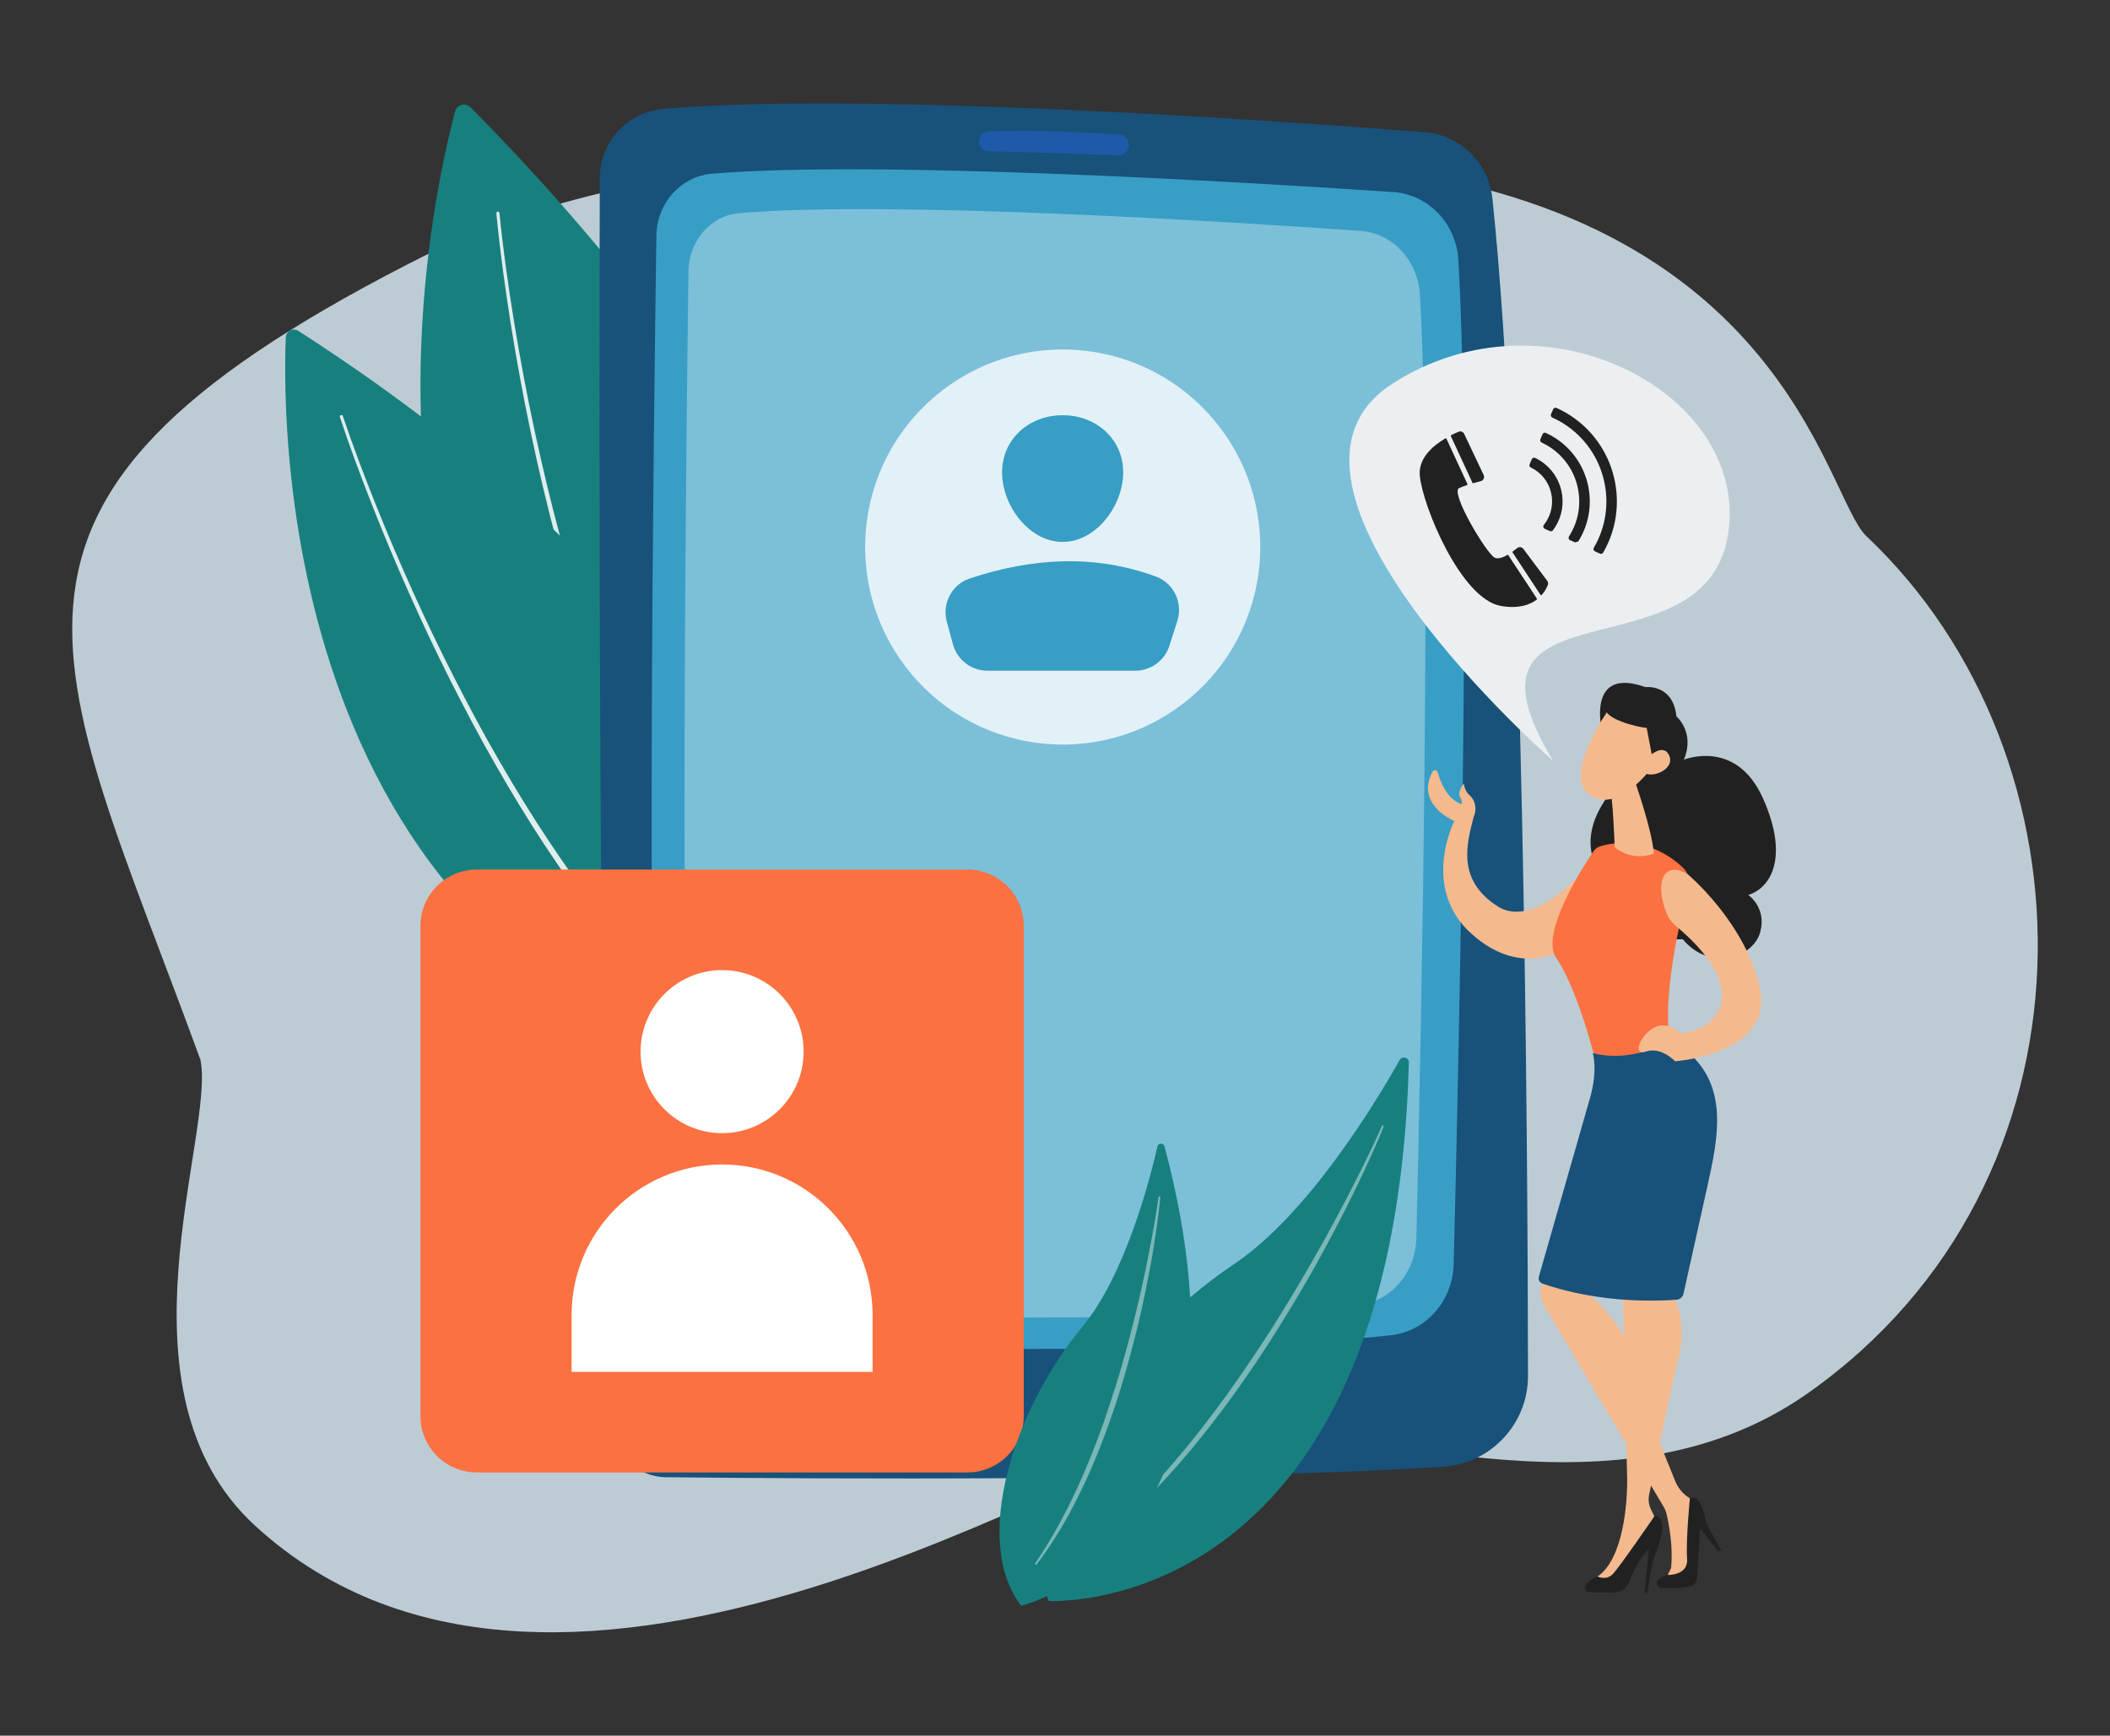 <?xml version="1.0" encoding="UTF-8"?><svg id="_лой_2" xmlns="http://www.w3.org/2000/svg" viewBox="0 0 530 436"><rect x="0" y="0" width="530" height="436" fill="#333333" stroke="none"/><defs><style>.cls-1,.cls-2,.cls-3,.cls-4,.cls-5{fill:#fff;}.cls-2{opacity:.34;}.cls-6{fill:#eceff1;}.cls-3{opacity:.86;}.cls-7{fill:#1f5aa9;}.cls-8{fill:#389ec5;}.cls-9{fill:#fc7141;}.cls-4{opacity:.43;}.cls-10{fill:#bdccd4;}.cls-11{fill:#212121;}.cls-12{fill:none;}.cls-13{fill:#17807f;}.cls-14{fill:#f4ba8e;}.cls-5{opacity:.78;}.cls-15{fill:#18517a;}</style></defs><g id="_лой_1-2"><g><rect class="cls-12" width="530" height="436"/><g><path class="cls-10" d="M107.88,63.61c58.79-29.44,155.68-28.13,225.33-22.69,115.07,8.99,124.9,83.68,135.62,93.79,58.6,55.23,60.77,162.19-14.78,215.3-49.93,35.1-115.72,5.16-151.45,9.5-24.2,2.94-161.35,94.5-238.52,23.75-36.86-33.8-9.99-98.32-13.72-117.01C12.54,162.74-15.52,125.42,107.88,63.61Z"/><g><g><path class="cls-13" d="M114.32,27.96c-6.99,26.27-41.34,180.9,100.19,241.7,0,0,49.22-95.53-96.28-242.67-1.27-1.29-3.45-.74-3.91,.98Z"/><path class="cls-3" d="M125.45,53.52c.91,9.19,2.22,18.35,3.7,27.47,1.49,9.12,3.2,18.21,5.14,27.24,3.89,18.07,8.63,35.96,14.53,53.46,5.92,17.49,12.97,34.63,21.8,50.83,2.2,4.05,4.53,8.03,6.98,11.93,1.21,1.96,2.49,3.87,3.76,5.8,1.31,1.89,2.61,3.8,3.98,5.64,5.42,7.44,11.46,14.43,18.12,20.76h0c.36,.35,.38,.93,.03,1.29-.35,.36-.92,.38-1.28,.03h0c-6.72-6.45-12.8-13.55-18.23-21.09-1.38-1.87-2.68-3.8-3.99-5.71-1.27-1.94-2.55-3.88-3.76-5.86-2.45-3.94-4.78-7.96-6.97-12.05-8.8-16.35-15.81-33.59-21.66-51.16-5.84-17.59-10.51-35.54-14.32-53.66-1.9-9.06-3.57-18.17-5.02-27.31-1.44-9.15-2.7-18.32-3.58-27.54-.02-.21,.14-.4,.35-.42,.21-.02,.4,.14,.42,.35h0Z"/></g><g><path class="cls-13" d="M71.79,84.74c-.99,24.11-1.03,164.65,130.84,188.38,0,0,23.84-92.51-127.7-190.01-1.33-.85-3.08,.06-3.14,1.64Z"/><path class="cls-3" d="M86.12,104.54c2.53,7.51,5.36,14.94,8.3,22.31,2.96,7.37,6.08,14.67,9.35,21.9,3.26,7.23,6.71,14.39,10.31,21.46,3.61,7.06,7.34,14.07,11.33,20.93,7.93,13.74,16.63,27.04,26.4,39.51l.91,1.18,.94,1.15,1.88,2.29,1.88,2.29c.63,.77,1.3,1.49,1.95,2.24,1.31,1.48,2.6,2.99,3.93,4.44l4.08,4.31c5.53,5.65,11.38,10.99,17.61,15.85h0c.4,.32,.47,.89,.16,1.28-.31,.4-.88,.47-1.27,.16h0c-6.28-4.96-12.15-10.39-17.71-16.11l-4.09-4.37c-1.34-1.48-2.62-3-3.94-4.5-.65-.76-1.32-1.49-1.95-2.27l-1.88-2.32-1.88-2.32-.94-1.16-.91-1.19c-9.77-12.6-18.42-26-26.3-39.83-3.96-6.9-7.66-13.95-11.25-21.05-3.57-7.11-6.98-14.29-10.21-21.56-3.24-7.26-6.32-14.59-9.24-21.99-2.91-7.4-5.7-14.84-8.2-22.4-.07-.2,.04-.42,.24-.49,.2-.07,.42,.04,.49,.24h0Z"/></g><g><g><path class="cls-15" d="M166.6,27.34c-9.01,.78-15.91,8.33-15.94,17.37-.16,55.29-.42,246.01,3.19,313.52,.38,7.15,6.24,12.77,13.41,12.85,35.42,.38,137.3,1.08,195.14-2.62,12.05-.77,21.42-10.75,21.41-22.82-.07-58.03-1-221.24-8.95-295.84-.95-8.94-8.14-15.91-17.1-16.61-38.63-3.01-141.21-10.19-191.16-5.84Z"/><path class="cls-8" d="M164.88,59.2c-.7,47.3-2.68,204.64,.78,262.71,.51,8.49,7.1,15.19,15.24,15.47,33.52,1.17,119.48,3.43,168.45-1.96,8.82-.97,15.56-8.61,15.8-17.87,1.23-48.27,4.53-194.81,1.17-252.24-.54-9.16-7.53-16.47-16.31-17.06-36.29-2.45-129.49-8.09-171.14-4.62-7.82,.65-13.87,7.37-14,15.56Z"/><path class="cls-2" d="M172.93,68.15c-.6,44.43-2.29,192.24,.9,246.8,.47,7.97,6.49,14.27,13.91,14.55,30.57,1.12,108.97,3.31,153.64-1.72,8.04-.91,14.19-8.08,14.39-16.78,1.08-45.34,4-183.01,.89-236.96-.5-8.61-6.88-15.48-14.89-16.04-33.1-2.32-118.11-7.69-156.09-4.46-7.13,.61-12.65,6.92-12.75,14.61Z"/><path class="cls-7" d="M245.87,35.56c.03,1.31,1.07,2.36,2.38,2.4,6.45,.2,24.62,.75,32.74,1.04,1.6,.06,2.82-1.41,2.49-2.97-.03-.05-.24-2.06-2.29-2.2-5.49-.38-22.07-1.41-33.02-.78-2.25,.13-2.37,2.69-2.3,2.51Z"/></g><circle class="cls-5" cx="266.94" cy="137.41" r="49.62" transform="translate(107.98 392.11) rotate(-85.27)"/><path class="cls-8" d="M282.13,118.66c0,8.4-6.81,17.47-15.21,17.47s-15.21-9.07-15.21-17.47,6.81-14.36,15.21-14.36,15.21,5.96,15.21,14.36Z"/><path class="cls-8" d="M248.04,168.48h37.13c3.91,0,7.37-2.53,8.56-6.25l2-6.25c1.46-4.57-.92-9.52-5.42-11.17-15.11-5.53-30.74-4.82-46.75,.51-4.48,1.49-6.97,6.29-5.74,10.85l1.54,5.67c1.06,3.92,4.62,6.64,8.68,6.64Z"/></g><g><path class="cls-6" d="M390.16,191.19s-79.28-69.42-40.58-94.68c38.7-25.26,90.82,2.84,84.33,38.54-6.49,35.7-72.05,9.46-43.76,56.13Z"/><g><g><path class="cls-11" d="M388.65,145.91l-6.01-8.03c-.18-.24-.44-.39-.74-.43-.29-.04-.59,.05-.82,.24-.3,.25-.67,.53-1.07,.82-.1,.07-.12,.2-.05,.3l6.97,10.59c.04,.06,.1,.09,.17,.1,.07,0,.14-.02,.18-.07,.82-.94,1.28-1.88,1.51-2.47,.14-.35,.08-.74-.14-1.05Z"/><path class="cls-11" d="M369.91,121.39s.02,.02,.03,.01c.74-.21,1.45-.4,2.02-.54,.31-.08,.58-.29,.72-.59,.14-.29,.14-.63,0-.93l-4.9-10.35c-.25-.52-.86-.76-1.39-.54-.49,.2-1.14,.49-1.87,.85-.09,.05-.13,.16-.09,.25l5.48,11.83Z"/><path class="cls-11" d="M378.78,139.35s-.02-.02-.04,0c-1.19,.69-2.47,1.16-3.32,.72-2.07-1.05-11.22-16.39-8.92-17.46,.56-.26,1.25-.51,1.97-.75,.05-.02,.09-.06,.12-.11,.02-.05,.02-.11,0-.16l-5.27-11.39s-.07-.09-.12-.1c-.05-.02-.11,0-.15,.02-3.15,1.86-6.81,4.98-6.42,9.35,.67,7.55,10.33,31.07,20.43,32.76,4.31,.72,7.12-.24,8.92-1.58,.09-.07,.12-.2,.05-.3l-7.24-11Z"/></g><g><path class="cls-11" d="M385.52,117.99c4.39,2.82,5.66,8.69,2.84,13.07-.17,.27-.36,.53-.56,.78-.27,.33-.16,.82,.23,1l1.27,.57c.28,.12,.6,.04,.78-.21,.17-.23,.34-.47,.5-.71,3.61-5.61,1.98-13.11-3.64-16.72-.43-.27-.86-.51-1.31-.73-.33-.16-.73-.01-.88,.33l-.53,1.25c-.13,.32,0,.68,.31,.83,.33,.16,.66,.34,.98,.54Z"/><path class="cls-11" d="M389.21,112.25c7.55,4.85,9.75,14.95,4.89,22.5h0c-.21,.34-.09,.78,.27,.94l1.25,.56,.82-.24c5.5-8.76,2.93-20.37-5.79-25.98-.76-.49-1.55-.91-2.35-1.28-.33-.15-.71,0-.85,.34l-.53,1.25c-.14,.32,0,.69,.31,.83,.68,.31,1.34,.67,1.98,1.08Z"/><path class="cls-11" d="M392.9,106.51c10.44,6.71,13.66,20.47,7.45,31.08-.19,.33-.07,.76,.29,.92l1.24,.56c.3,.14,.66,.02,.82-.26,6.82-11.81,3.22-27.06-8.37-34.52-1.09-.7-2.21-1.3-3.36-1.82-.33-.15-.71,0-.85,.34l-.53,1.24c-.14,.32,.01,.69,.33,.84,1.02,.46,2.01,.99,2.98,1.61Z"/></g></g></g><g><path class="cls-14" d="M359.8,193.86c.3-.58,1.15-.49,1.33,.14,.64,2.32,2.2,6.37,5.48,7.8,.16,.07,.32,.15,.47,.22,.15-.44,.15-.96-.2-1.51-1.02-1.56,.82-3.68,.82-3.68,0,0,.12,1.87,1.54,3.05,1.22,1.01,1.81,3.27,.98,5.12-1.77,6.88-4.42,15.98,5.91,22.63,10.33,6.65,24.88-12.55,24.88-12.55l-7.22,22.89s-11.15,8.23-24.11-3.34c-12.97-11.57-4.37-28.4-4.37-28.4,0,0-9.89-3.99-5.5-12.39Z"/><path class="cls-11" d="M402.33,183.22s-3.77-15.86,10.96-10.62c0,0,6.94-.89,7.8,7.35,0,0,4.76,4.04,1.87,10.89,0,0,13.08-5.42,19.84,9.63,6.76,15.05,1.85,22.68-3.67,24.34,0,0,4.75,3.19,2.98,9.45-1.78,6.26-12.48,9.96-19.45,1.66,0,0-18.28,1.63-18.89-14.48,0,0-9-7.51-.8-20.16,8.21-12.65-.64-18.06-.64-18.06Z"/><path class="cls-9" d="M401.97,212.58c3.09-.93,12.09-2.64,20.65,5.26,1.45,1.34,2.05,3.38,1.53,5.28-2.3,8.46-8.37,33.47-3.05,44.29,0,0-9.37,10.33-19.6,2,0,0-4.59-20-10.6-28.77-4.15-6.06,6.62-22.76,9.34-26.79,.41-.61,1.02-1.06,1.73-1.27Z"/><path class="cls-14" d="M410.5,195.77s4.57,12.93,4.91,18.63c0,0-5.05,2.3-9.81-1.58,0,0-.5-12.91-1.22-15.23l6.12-1.83Z"/><path class="cls-14" d="M404.15,178.14s-11.96,16.73-4.81,21.59c7.15,4.86,15.66-7.03,15.66-7.03,0,0,2.77-9.16-.13-12.26-2.9-3.11-10.72-2.3-10.72-2.3Z"/><path class="cls-11" d="M409.68,174.14s-5.49,1.3-6.26,3.79c-.77,2.49,7.79,4.79,10.19,4.9l1.93,10.03s5.71-9.43,3.45-14.88c-2.26-5.45-9.31-3.84-9.31-3.84Z"/><path class="cls-14" d="M412.68,191.47s4.65-5.39,6.5-1.88c1.85,3.51-4.19,6.15-6.28,4.43l-.23-2.55Z"/><path class="cls-14" d="M389.56,311.4c.04,.91-1.56,8.11-2.43,11.95-.35,1.55-.11,3.16,.68,4.54l30.04,50.56c.36,.61,.63,1.27,.79,1.97,.55,2.37,1.69,8.19,1.1,13.48l-1.55,3.23,6.72-1.53,1.46-18.05-1.9-1.16c-1.64-1-2.92-2.5-3.66-4.28-2.72-6.6-9.46-23.39-11.2-31.58-1.98-9.3-12.31-16.86-12.31-16.86l1.81-4.29-9.56-7.97Z"/><path class="cls-11" d="M432.38,389.38s-3.63-5.75-4.06-7.99c-.43-2.24-1.62-6.19-3.85-5,0,0-1.05,10.88-.69,15.13,.36,4.25-4.81,4.11-4.81,4.11,0,0-1.42,.2-2.47,1.24-.72,.72-.21,1.97,.81,2.04,1.69,.11,4.38,.14,7.2-.41,.99-.19,1.72-1.03,1.78-2.03l.74-12.52,4.58,5.78,.76-.35Z"/><path class="cls-14" d="M407.51,319.46s1.06,45.22,1.2,51.65c.14,6.42-1.01,20.66-7.45,24.91l2.8,2.07s3.5-2.98,6.92-8.7c3.84-6.43,5-7.61,5-7.61l-1.28-2.61c-.56-1.14-.72-2.44-.47-3.68,1.39-6.73,6.03-29.13,7.3-33.96,1.49-5.69,1.6-13.3-3.6-19.66-5.2-6.37-10.44-2.4-10.44-2.4Z"/><path class="cls-11" d="M413.45,400.13c.2,0,.37-.14,.4-.34,.21-1.51,1.11-7.55,1.84-9.12,.84-1.79,3.57-9.34,0-9.98,0,0-8.87,12.96-10.58,14.71-1.7,1.75-3.85,.61-3.85,.61,0,0-1.66,.49-2.91,2.09-.6,.76-.04,1.88,.93,1.89l5.98,.06c1.74,.02,3.3-1.04,3.94-2.65,1.05-2.63,2.86-6.48,4.97-8.19l-1.09,10.48c-.02,.23,.16,.44,.39,.44h0Z"/><path class="cls-15" d="M400.08,264.55s1.35,4.29-.72,11.36l-12.83,44.82c-.2,.7,.18,1.44,.87,1.69,3.84,1.38,16.46,5.27,33.69,4.08,.87-.06,1.59-.67,1.78-1.52,1.14-5.11,5.01-22.54,5.81-26.12,3.04-13.65,6.43-28.37-8.49-37.27-6.88,2.95-13.29,4.68-20.09,2.96Z"/><path class="cls-14" d="M423.84,219.53s14.6,12.14,18.23,28.72c3.62,16.58-21.34,18.35-21.34,18.35,0,0-3.39-3.78-7.41-2.43-4.02,1.35-.31-6.6,4.4-6.58,4.71,.02,2.53,3.74,9.19,.73,6.49-2.94,10.5-12.03-6.05-25.8-.96-.8-1.72-1.82-2.19-2.98-3.22-8.09-.67-13.4,5.18-10Z"/></g><g><path class="cls-13" d="M353.88,266.92c.04-1.29-1.68-1.77-2.31-.64-6.11,10.84-23.02,38.78-41.59,51.26-30.24,20.32-56.48,58.9-46.57,84.62,0,0,86.66,4.99,90.48-135.24Z"/><path class="cls-4" d="M347.54,282.98c-.12,.38-.25,.67-.38,1l-.39,.96-.81,1.9c-.55,1.26-1.11,2.52-1.68,3.77-1.14,2.51-2.31,5-3.51,7.48-2.4,4.96-4.93,9.85-7.54,14.7-2.6,4.86-5.33,9.64-8.17,14.36-2.84,4.72-5.75,9.4-8.81,13.98-6.1,9.18-12.71,18.03-19.92,26.37-3.65,4.13-7.41,8.18-11.39,11.99-4.01,3.78-8.19,7.4-12.61,10.69-.1,.07-.24,.05-.32-.05-.07-.1-.05-.24,.04-.31h0c4.27-3.46,8.34-7.14,12.23-11.01,3.9-3.86,7.57-7.94,11.12-12.11,3.56-4.17,6.95-8.49,10.23-12.88,3.29-4.39,6.39-8.92,9.47-13.46,6.12-9.11,11.75-18.55,17.12-28.13,2.68-4.8,5.25-9.65,7.75-14.54,1.25-2.45,2.48-4.9,3.68-7.37l1.77-3.72,.86-1.87,.42-.94c.13-.31,.28-.64,.39-.91l.02-.05c.04-.12,.17-.17,.29-.13,.11,.04,.17,.17,.13,.28Z"/></g><g><path class="cls-9" d="M242.99,218.43H119.77c-7.82,0-14.16,6.34-14.16,14.15v123.15c0,7.82,6.34,14.15,14.16,14.15h123.22c7.82,0,14.16-6.33,14.16-14.15v-123.15c0-7.82-6.34-14.15-14.16-14.15Z"/><g><path class="cls-1" d="M181.38,243.69c11.31,0,20.48,9.17,20.48,20.48,0,11.31-9.17,20.48-20.48,20.48s-20.48-9.17-20.48-20.48c0-11.31,9.17-20.48,20.48-20.48Z"/><path class="cls-1" d="M219.18,344.62h-75.6v-14.3c0-20.88,16.92-37.8,37.8-37.8h0c20.88,0,37.8,16.92,37.8,37.8v14.3Z"/></g></g><g><path class="cls-13" d="M292.51,287.97c-.25-.92-1.57-.9-1.78,.03-2.07,9.01-8.24,32.47-18.85,45.27-17.27,20.84-27.85,53.85-15.38,70.09,0,0,62.8-14.67,36.01-115.39Z"/><path class="cls-4" d="M291.43,300.74c0,.31-.04,.54-.06,.8l-.07,.77-.17,1.53c-.12,1.02-.25,2.03-.39,3.04-.28,2.03-.58,4.05-.9,6.07-.65,4.04-1.42,8.06-2.25,12.07-.82,4.01-1.76,8-2.78,11.96-1.03,3.96-2.11,7.91-3.33,11.83-2.42,7.83-5.28,15.53-8.67,23-1.74,3.71-3.58,7.38-5.63,10.93-2.08,3.53-4.31,6.98-6.79,10.25-.08,.1-.22,.12-.32,.04-.1-.07-.12-.21-.05-.31,4.59-6.74,8.41-13.96,11.68-21.41,1.65-3.72,3.15-7.51,4.56-11.33,1.42-3.82,2.66-7.7,3.91-11.58,2.45-7.77,4.47-15.68,6.31-23.62,.91-3.98,1.73-7.97,2.49-11.98,.38-2,.75-4.01,1.09-6.02l.49-3.02,.23-1.51,.11-.76c.03-.25,.07-.52,.09-.72v-.05c.02-.12,.13-.21,.25-.2,.12,.01,.21,.11,.2,.23Z"/></g></g></g></g></g></svg>